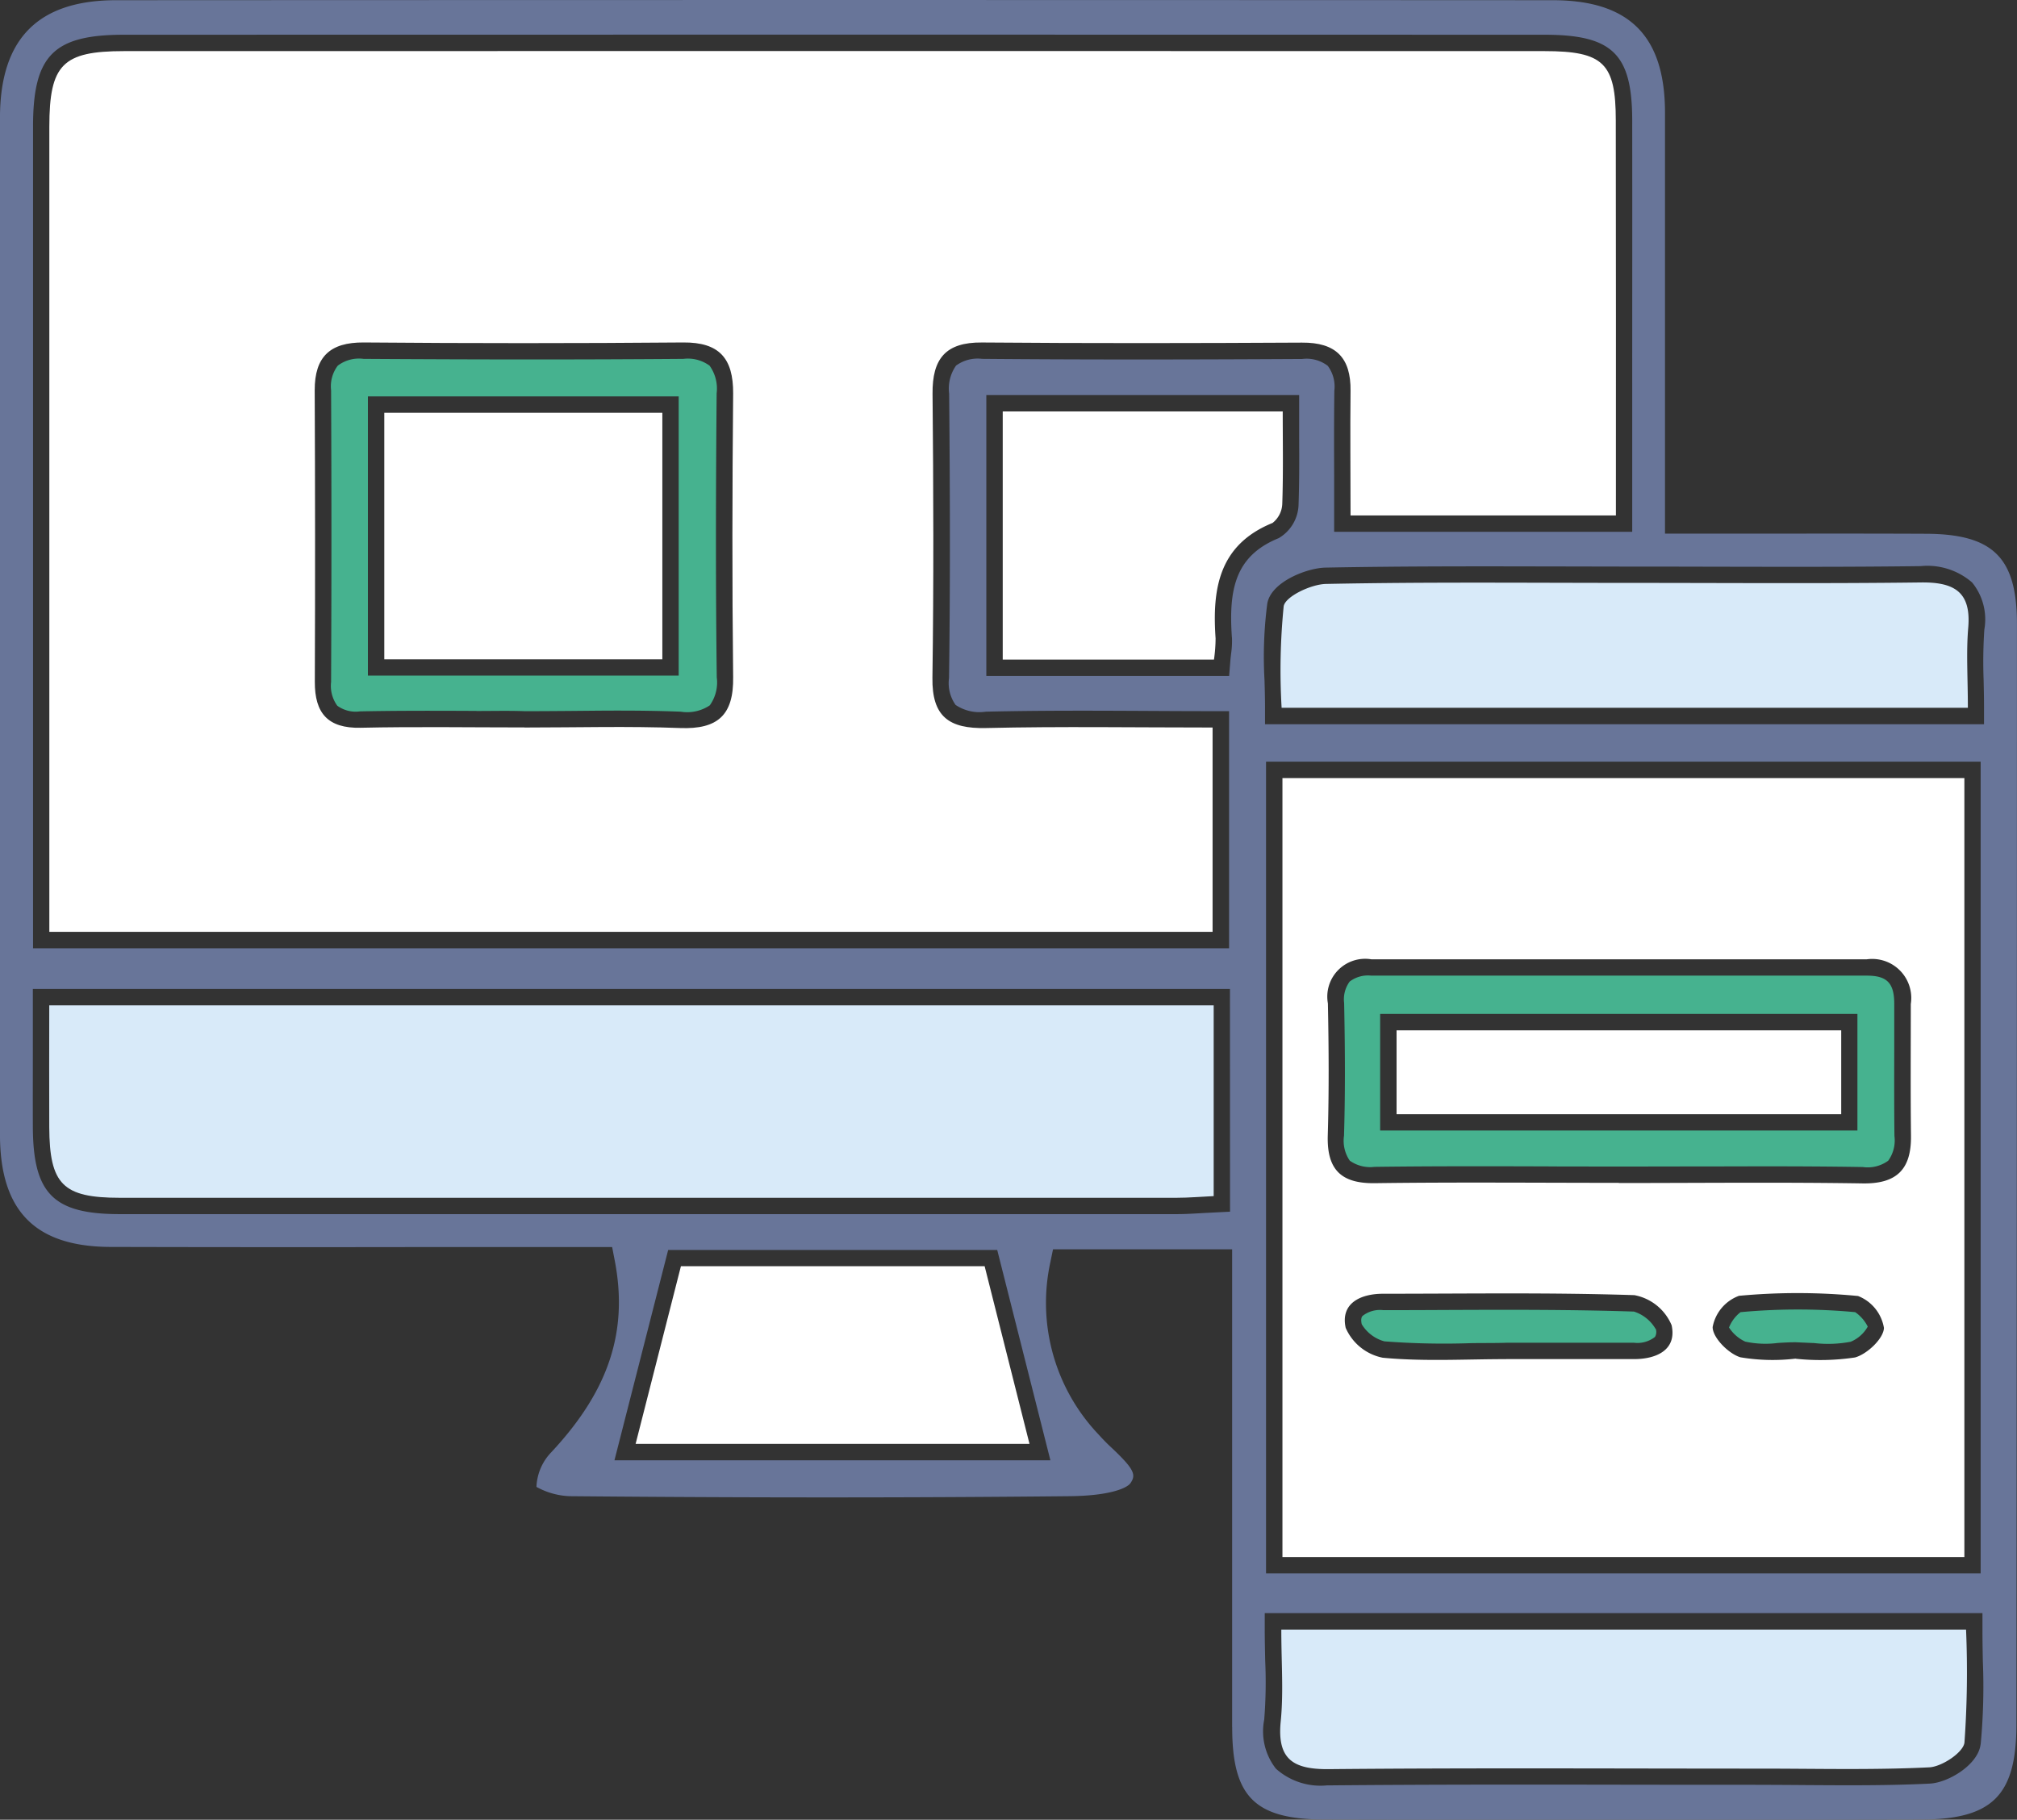 <svg xmlns="http://www.w3.org/2000/svg" xmlns:xlink="http://www.w3.org/1999/xlink" width="97.624" height="88.083" viewBox="0 0 97.624 88.083">
  <rect x="0" y="0" width="97.624" height="88.083" fill="#333333" stroke="none"/>
  <defs>
    <clipPath id="clip-path">
      <rect id="Rectangle_33182" data-name="Rectangle 33182" width="97.624" height="88.083" fill="none"/>
    </clipPath>
  </defs>
  <g id="Group_86702" data-name="Group 86702" transform="translate(0 0)">
    <g id="Group_86701" data-name="Group 86701" transform="translate(0 0)" clip-path="url(#clip-path)">
      <path id="Path_117319" data-name="Path 117319" d="M59.64,83.6c0,3.381,1.092,4.466,4.485,4.472q14.431.033,28.863,0c3.443-.006,4.606-1.166,4.609-4.6q.023-26.634.025-53.275c0-3.207-1.151-4.348-4.4-4.361-2.674-.012-5.344-.009-8.1-.006H80.588v-6.8c0-4.6,0-9.106,0-13.609C80.576,1.734,78.854.012,75.16.009Q40.389-.009,5.615.009C1.84.012,0,1.876,0,5.707q-.009,24.6,0,49.206c0,3.7,1.7,5.434,5.356,5.443q7.616.019,15.238.006h9.035l.124.642c.664,3.436-.282,6.305-3.071,9.292a2.556,2.556,0,0,0-.716,1.675,3.586,3.586,0,0,0,1.61.45c8.638.078,16.553.078,24.2,0,1.982-.022,2.776-.4,2.937-.627.279-.4.2-.661-.841-1.653a9.641,9.641,0,0,1-.689-.695A9.247,9.247,0,0,1,50.838,61.1l.13-.63h8.669v8.945q0,7.09,0,14.177m36.226.841c-.118.989-1.569,1.858-2.46,1.9-2.019.1-4.069.084-6.048.071-2.6-.022-5.2-.012-7.8-.016-4.993-.009-10.154-.016-15.228.031h-.1a3.237,3.237,0,0,1-2.469-.806,2.933,2.933,0,0,1-.568-2.379,22.744,22.744,0,0,0,.047-2.853c-.009-.487-.022-.986-.022-1.51v-.791H95.953v.791c0,.518.009,1.03.019,1.535a29.834,29.834,0,0,1-.105,4.023M61.278,36.868H95.866v39.29H61.278ZM82.861,27.43c3.312.006,6.74.016,10.1-.028a3.3,3.3,0,0,1,2.491.791,2.825,2.825,0,0,1,.592,2.28,23.742,23.742,0,0,0-.034,2.46c.009.425.019.865.019,1.327v.794h-34.8v-.794c0-.447-.012-.893-.025-1.343a19.957,19.957,0,0,1,.133-3.694c.171-1.055,1.917-1.731,2.813-1.749,3.7-.071,7.468-.065,11.11-.056,1.2,0,2.391.006,3.595.006q2,0,4,.006M1.6,6.129c0-3.449.989-4.448,4.4-4.448q34.376-.009,68.758,0c3.288,0,4.24.93,4.243,4.147.006,4.5,0,9,0,13.566V25.74H64.575l0-2.652c-.006-1.411-.009-2.794.009-4.175a1.681,1.681,0,0,0-.319-1.206,1.684,1.684,0,0,0-1.234-.332c-6,.034-10.933.034-15.5-.006a1.766,1.766,0,0,0-1.256.326,1.933,1.933,0,0,0-.335,1.355c.05,5.369.05,9.745-.006,13.771a1.826,1.826,0,0,0,.319,1.3,2.063,2.063,0,0,0,1.464.326c2.553-.059,5.055-.05,7.7-.037,1.082.006,2.177.012,3.281.012h.791V45.9H1.6V33.059q0-13.464,0-26.931M50.841,70.684h-21.1l2.6-10.182H48.267ZM59.535,58.65l-1.287.065c-.425.025-.862.053-1.3.053q-15.3,0-30.6,0-10.272,0-20.548,0c-3.21,0-4.193-.983-4.209-4.206-.006-1.315,0-2.633,0-3.992l0-2.7h57.94Zm.093-27.805a4.141,4.141,0,0,1-.04.788c-.012.112-.028.23-.037.357l-.059.729H47.74V19.124H62.881l0,2.01c.006,1.123.009,2.18-.028,3.263a1.941,1.941,0,0,1-.961,1.65c-2.106.856-2.428,2.472-2.267,4.8" transform="translate(-0.001 0.001)" fill="#687599"/>
      <path id="Path_117320" data-name="Path 117320" d="M76.594,23.275H63.75c0-2.066-.022-4.047,0-6.026.022-1.616-.713-2.351-2.351-2.339-5.164.028-10.325.037-15.489-.006-1.762-.016-2.407.788-2.391,2.478.043,4.584.059,9.168-.006,13.752-.028,1.883.809,2.472,2.59,2.432,3.6-.084,7.211-.025,10.97-.025v9.891H.771V41.645q0-18.6,0-37.187C.774,1.45,1.41.8,4.384.8Q38.755.792,73.136.8c2.857,0,3.452.586,3.452,3.359.012,6.315.006,12.629.006,19.118M23.766,33.541c2.515,0,5.031-.071,7.54.025,1.817.068,2.59-.627,2.562-2.463-.053-4.578-.043-9.156,0-13.734.009-1.69-.664-2.481-2.413-2.466q-7.737.065-15.474,0c-1.616-.009-2.37.685-2.366,2.314q.033,7.058.006,14.118c-.006,1.507.627,2.252,2.214,2.218,2.639-.059,5.288-.016,7.931-.016" transform="translate(1.617 1.674)" fill="#fff"/>
      <path id="Path_117321" data-name="Path 117321" d="M20.013,12.143H53.019V49.851H20.013Zm16.277,19.6c3.933,0,7.865-.043,11.8.019,1.669.028,2.363-.695,2.345-2.3-.025-2.128-.009-4.255-.009-6.383A1.891,1.891,0,0,0,48.3,20.914q-11.994,0-23.987,0a1.832,1.832,0,0,0-2.1,2.134c.043,2.128.056,4.258-.006,6.383-.05,1.641.623,2.345,2.286,2.32,3.933-.053,7.865-.016,11.8-.016m-5.446,8.532h6.178c1.117,0,2.081-.462,1.824-1.641a2.439,2.439,0,0,0-1.8-1.455c-4.051-.133-8.107-.068-12.161-.068-1.123,0-2.072.478-1.814,1.65A2.482,2.482,0,0,0,24.867,40.2c1.976.189,3.982.068,5.977.068m14.01-.025v.006a11.354,11.354,0,0,0,2.872-.062c.586-.161,1.383-.915,1.4-1.43a2.016,2.016,0,0,0-1.253-1.545,30.571,30.571,0,0,0-5.763-.009,2,2,0,0,0-1.275,1.514c0,.512.766,1.284,1.34,1.461a9.373,9.373,0,0,0,2.677.065" transform="translate(42.058 25.52)" fill="#fff"/>
      <path id="Path_117322" data-name="Path 117322" d="M.77,15.69H57.128v9.233c-.571.025-1.185.081-1.8.081q-25.574,0-51.144,0c-2.76,0-3.4-.648-3.415-3.418-.009-1.92,0-3.843,0-5.9" transform="translate(1.615 32.974)" fill="#d8eaf9"/>
      <path id="Path_117323" data-name="Path 117323" d="M20.031,25.432H53.177A48.243,48.243,0,0,1,53.1,30.9c-.056.481-1.095,1.172-1.709,1.2-2.7.133-5.421.062-8.132.062-6.972,0-13.944-.04-20.917.025-1.715.016-2.522-.459-2.335-2.314.14-1.4.028-2.816.028-4.441" transform="translate(41.981 53.447)" fill="#d8eaf9"/>
      <path id="Path_117324" data-name="Path 117324" d="M53.245,15.157H20.034a31.215,31.215,0,0,1,.1-4.913c.078-.475,1.324-1.067,2.047-1.082,4.9-.1,9.792-.05,14.689-.05,4.705,0,9.407.037,14.109-.022,1.607-.019,2.444.453,2.286,2.211-.1,1.2-.016,2.425-.016,3.855" transform="translate(41.997 19.103)" fill="#d8eaf9"/>
      <path id="Path_117325" data-name="Path 117325" d="M9.919,28.359c.726-2.85,1.433-5.611,2.193-8.6h14.7c.732,2.906,1.445,5.719,2.171,8.6Z" transform="translate(20.845 41.531)" fill="#fff"/>
      <path id="Path_117326" data-name="Path 117326" d="M15.648,6.421H29.2c0,1.538.028,3-.022,4.454a1.231,1.231,0,0,1-.471.943c-2.6,1.058-2.925,3.188-2.757,5.586a7.331,7.331,0,0,1-.078,1.027H15.648Z" transform="translate(32.885 13.495)" fill="#fff"/>
      <path id="Path_117327" data-name="Path 117327" d="M12.208,22.644c.778,0,1.56-.019,2.335.009.747,0,1.495-.006,2.242-.012s1.492-.016,2.249-.016c1.017,0,2.044.012,3.061.053a1.961,1.961,0,0,0,1.4-.307,1.905,1.905,0,0,0,.338-1.355c-.05-4.007-.053-8.374-.006-13.749a1.9,1.9,0,0,0-.341-1.337A1.775,1.775,0,0,0,22.219,5.6c-4.618.037-9.683.037-15.483,0a1.694,1.694,0,0,0-1.247.329,1.656,1.656,0,0,0-.323,1.188q.033,7.062,0,14.124a1.632,1.632,0,0,0,.3,1.148,1.511,1.511,0,0,0,1.1.273c1.883-.037,3.787-.031,5.632-.022M6.947,7.416H21.99V20.932H6.947Z" transform="translate(10.859 11.771)" fill="#46b28f"/>
      <path id="Path_117328" data-name="Path 117328" d="M30.878,24.462q3.382.009,6.761,0,1.689,0,3.412-.006c1.675,0,3.362.006,5.031.034a1.684,1.684,0,0,0,1.234-.307,1.677,1.677,0,0,0,.3-1.194c-.016-1.448-.012-2.9-.009-4.345V16.594c0-1.008-.347-1.368-1.327-1.368h0l-23.987,0a1.463,1.463,0,0,0-1.045.288,1.453,1.453,0,0,0-.267,1.039c.053,2.577.05,4.559-.006,6.423a1.7,1.7,0,0,0,.279,1.206,1.708,1.708,0,0,0,1.2.3c2.81-.037,5.663-.031,8.421-.022m-8.151-7.382h23.1v5.645h-23.1Z" transform="translate(44.076 31.999)" fill="#46b28f"/>
      <path id="Path_117329" data-name="Path 117329" d="M35.489,21.361a1.861,1.861,0,0,0-1.045-.834c-3.024-.1-6.11-.09-9.091-.078-1.017.006-2.025.009-3.046.009a1.357,1.357,0,0,0-1,.282c-.025.028-.1.121-.037.4a1.857,1.857,0,0,0,1.095.828,37.842,37.842,0,0,0,4.2.087c.571-.009,1.157,0,1.706-.019h6.178a1.374,1.374,0,0,0,1.014-.282.47.47,0,0,0,.034-.4" transform="translate(44.639 42.959)" fill="#46b28f"/>
      <path id="Path_117330" data-name="Path 117330" d="M26.982,21.309a1.865,1.865,0,0,0,.785.685,4.626,4.626,0,0,0,1.576.065c.292-.019.583-.034.865-.034L31,22.06c.04,0,.081,0,.121.006A5.832,5.832,0,0,0,32.872,22a1.689,1.689,0,0,0,.825-.732,1.852,1.852,0,0,0-.608-.7,30.145,30.145,0,0,0-5.549,0,1.751,1.751,0,0,0-.558.744" transform="translate(56.703 42.946)" fill="#46b28f"/>
      <rect id="Rectangle_33180" data-name="Rectangle 33180" width="13.458" height="11.935" transform="translate(18.6 19.98)" fill="#fff"/>
      <rect id="Rectangle_33181" data-name="Rectangle 33181" width="21.521" height="4.06" transform="translate(67.595 49.873)" fill="#fff"/>
    </g>
  </g>
</svg>
